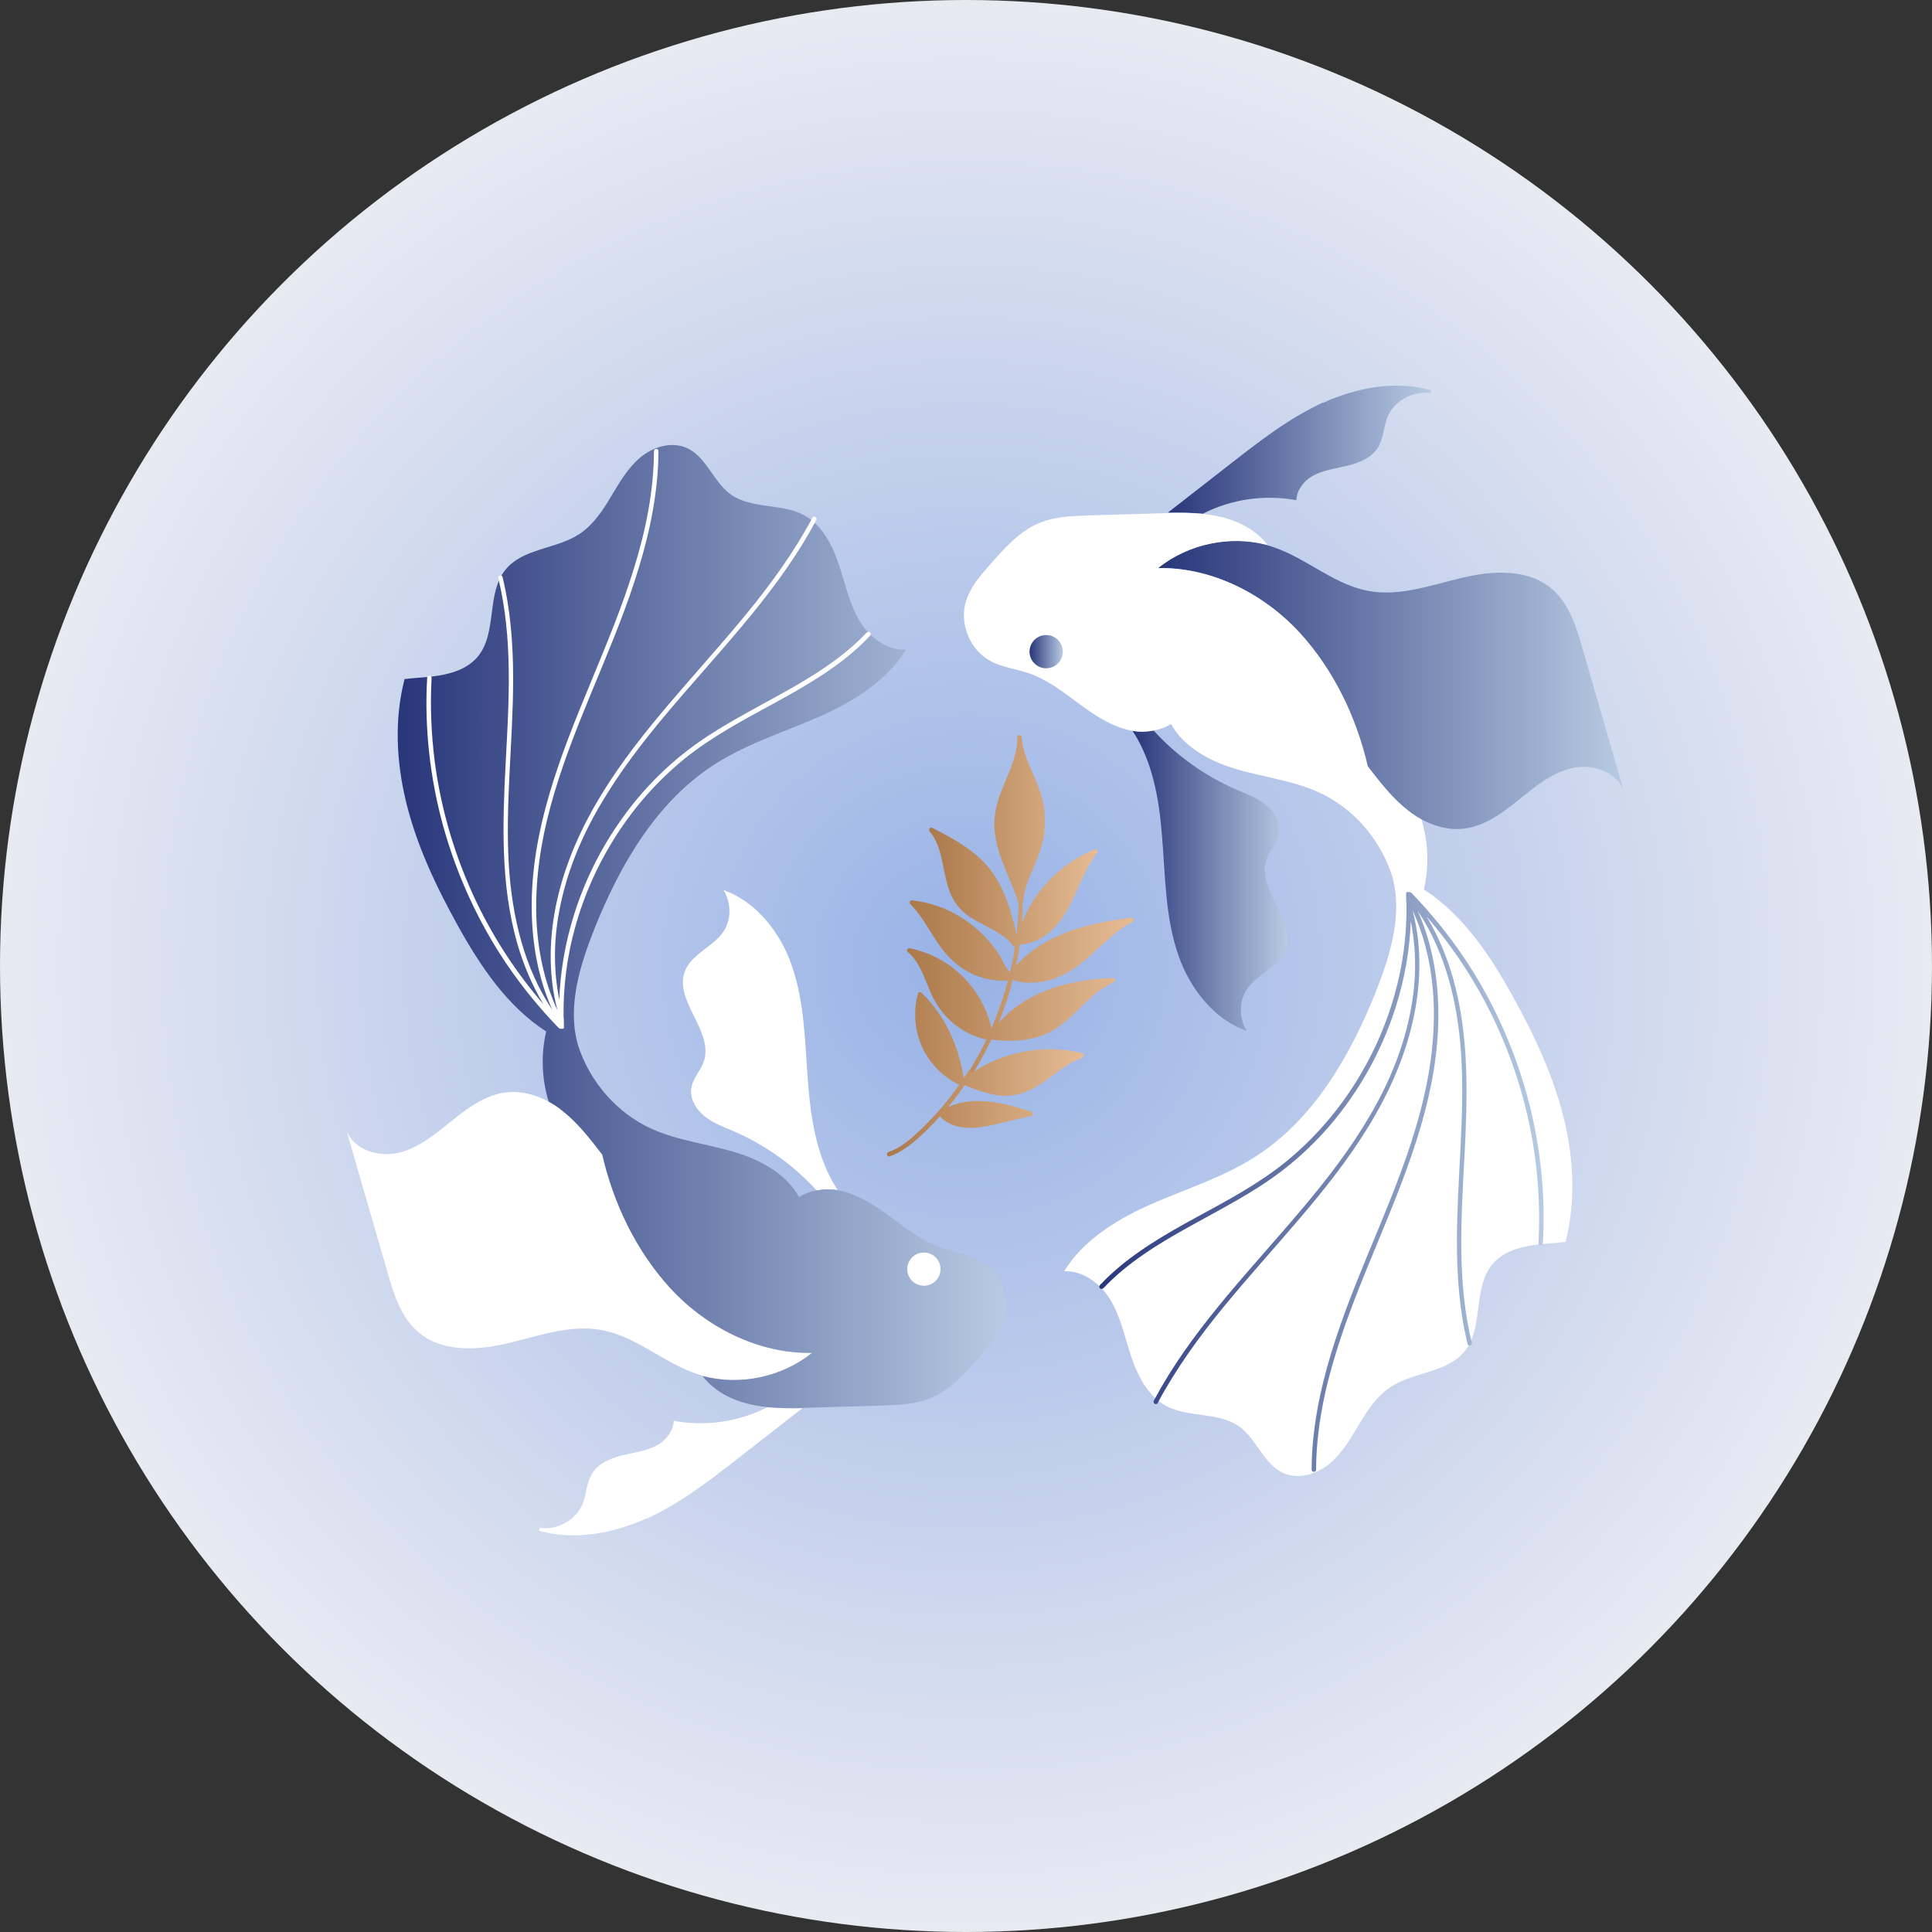 <svg xmlns="http://www.w3.org/2000/svg" xmlns:xlink="http://www.w3.org/1999/xlink" id="Layer_2" data-name="Layer 2" viewBox="0 0 100 100"><rect x="0" y="0" width="100" height="100" fill="#333333" stroke="none"/><defs><style>      .cls-1 {        fill: url(#linear-gradient-8);      }      .cls-2 {        fill: url(#linear-gradient-7);      }      .cls-3 {        fill: url(#linear-gradient-5);      }      .cls-4 {        fill: url(#linear-gradient-6);      }      .cls-5 {        fill: url(#linear-gradient-9);      }      .cls-6 {        fill: url(#linear-gradient-4);      }      .cls-7 {        fill: url(#linear-gradient-3);      }      .cls-8 {        fill: url(#linear-gradient-2);      }      .cls-9 {        fill: url(#radial-gradient);      }      .cls-10 {        fill: url(#linear-gradient);      }      .cls-11 {        fill: url(#linear-gradient-10);      }      .cls-12 {        fill: url(#linear-gradient-11);      }      .cls-13 {        fill: url(#linear-gradient-12);      }      .cls-14 {        fill: url(#linear-gradient-13);      }      .cls-15 {        fill: url(#linear-gradient-14);      }      .cls-16 {        fill: url(#linear-gradient-15);      }    </style><radialGradient id="radial-gradient" cx="50" cy="50" fx="50" fy="50" r="50" gradientUnits="userSpaceOnUse"><stop offset="0" stop-color="#98b2e6"></stop><stop offset="1" stop-color="#e8eaf2"></stop></radialGradient><linearGradient id="linear-gradient" x1="27.89" y1="76.14" x2="41.54" y2="76.14" gradientUnits="userSpaceOnUse"><stop offset="0" stop-color="#fff"></stop><stop offset="1" stop-color="#fff"></stop></linearGradient><linearGradient id="linear-gradient-2" x1="17.93" y1="63.97" x2="42.04" y2="63.97" xlink:href="#linear-gradient"></linearGradient><linearGradient id="linear-gradient-3" x1="35.34" y1="53.84" x2="43.35" y2="53.84" xlink:href="#linear-gradient"></linearGradient><linearGradient id="linear-gradient-4" x1="20.59" y1="47.96" x2="52.1" y2="47.96" gradientUnits="userSpaceOnUse"><stop offset="0" stop-color="#28367a"></stop><stop offset="1" stop-color="#b8cbe3"></stop></linearGradient><linearGradient id="linear-gradient-5" x1="22.06" y1="38.24" x2="45.06" y2="38.24" xlink:href="#linear-gradient"></linearGradient><linearGradient id="linear-gradient-6" x1="46.96" y1="65.69" x2="48.68" y2="65.69" xlink:href="#linear-gradient"></linearGradient><linearGradient id="linear-gradient-7" x1="60.44" y1="23.28" x2="74.08" y2="23.28" xlink:href="#linear-gradient-4"></linearGradient><linearGradient id="linear-gradient-8" x1="59.93" y1="35.46" x2="84.04" y2="35.46" xlink:href="#linear-gradient-4"></linearGradient><linearGradient id="linear-gradient-9" x1="58.62" y1="45.59" x2="66.63" y2="45.59" xlink:href="#linear-gradient-4"></linearGradient><linearGradient id="linear-gradient-10" x1="49.87" y1="51.47" x2="81.39" y2="51.47" xlink:href="#linear-gradient"></linearGradient><linearGradient id="linear-gradient-11" x1="56.91" y1="61.19" x2="79.92" y2="61.19" xlink:href="#linear-gradient-4"></linearGradient><linearGradient id="linear-gradient-12" x1="53.29" y1="33.73" x2="55.01" y2="33.73" xlink:href="#linear-gradient-4"></linearGradient><linearGradient id="linear-gradient-13" x1="48.08" y1="43.87" x2="56.8" y2="43.87" gradientUnits="userSpaceOnUse"><stop offset="0" stop-color="#ab794a"></stop><stop offset="1" stop-color="#e6bc95"></stop></linearGradient><linearGradient id="linear-gradient-14" x1="46.94" y1="51.07" x2="58.66" y2="51.07" xlink:href="#linear-gradient-13"></linearGradient><linearGradient id="linear-gradient-15" x1="45.92" y1="55.62" x2="56.11" y2="55.62" xlink:href="#linear-gradient-13"></linearGradient></defs><g id="Layer_1-2" data-name="Layer 1"><g><circle class="cls-9" cx="50" cy="50" r="50"></circle><g><g><g><path class="cls-10" d="M33.49,78.58c-1.75.79-3.75,1.17-5.59.65l.03-.15c.9.14,1.89-.39,2.23-1.25.2-.51.2-1.09.48-1.55.33-.55.99-.81,1.61-.96s1.29-.23,1.84-.56c.43-.26.77-.74.78-1.22,1.63.3,3.36.06,4.84-.7.6.06,1.21.06,1.82.05-1.09.85-2.17,1.69-3.26,2.54-1.51,1.18-3.04,2.37-4.79,3.17Z"></path><path class="cls-8" d="M36.38,71.21c-.17-.05-.33-.1-.49-.16-1.65-.61-3.04-1.9-4.77-2.21-1.6-.29-3.22.3-4.81.68-1.59.38-3.44.49-4.67-.58-.89-.76-1.26-1.95-1.58-3.08-.71-2.44-1.42-4.89-2.12-7.33.39,1,1.68,1.39,2.72,1.13,1.04-.26,1.9-.98,2.73-1.65.84-.68,1.75-1.35,2.82-1.47.76-.09,1.52.12,2.2.49.24.13.47.28.68.45.82.64,1.46,1.46,2.09,2.29l.08-.02c.59,2.55,1.68,5.01,3.44,6.93,1.88,2.04,4.59,3.41,7.35,3.35-1.56,1.24-3.73,1.71-5.66,1.19Z"></path><path class="cls-7" d="M41.84,56.23c.15,1.87.49,3.81,1.52,5.37-.36-.06-.73-.05-1.09.02-1.18-1.3-2.65-2.35-4.26-3.05-.53-.23-1.09-.43-1.54-.79-.45-.36-.79-.94-.68-1.5.09-.49.48-.87.64-1.34.53-1.56-1.57-3.14-.98-4.67.34-.89,1.43-1.24,1.98-2.03.44-.63.42-1.52.02-2.17,1.66.58,2.93,2.17,3.52,3.87.71,2.01.69,4.18.87,6.3Z"></path><path class="cls-6" d="M42.04,70.02c-2.76.06-5.48-1.31-7.35-3.35-1.76-1.92-2.93-4.36-3.52-6.91h0c-.63-.82-1.27-1.65-2.09-2.29-.21-.17-.44-.32-.68-.45-.36-1.17-.41-2.44-.13-3.63-2.03-1.31-3.42-3.4-4.59-5.51-1.13-2.04-2.14-4.18-2.68-6.45-.49-2.05-.59-4.24-.06-6.28.46-.06.94-.08,1.4-.13.87-.1,1.8-.34,2.37-1.01,1.05-1.23.44-3.29,1.46-4.53.9-1.11,2.63-1.05,3.82-1.84.71-.47,1.2-1.2,1.63-1.93.44-.73.87-1.48,1.52-2.03.65-.54,1.58-.84,2.37-.51,1.04.44,1.4,1.76,2.31,2.42,1.08.77,2.63.45,3.79,1.07.94.51,1.47,1.54,1.81,2.56.34,1.01.55,2.09,1.12,3,.51.81,1.42,1.46,2.35,1.41-.94,1.54-2.59,2.6-4.25,3.36-1.86.84-3.84,1.43-5.57,2.52-3.05,1.92-4.97,5.22-6.31,8.58-.76,1.92-1.42,4.07-.83,6.05h0c.61,1.86,2,3.47,3.78,4.28,1.39.63,2.94.79,4.4,1.24,1.3.4,2.61,1.13,3.25,2.3.26-.17.56-.28.88-.34.36-.07.73-.08,1.09-.02.06,0,.11.02.16.03.98.21,1.84.79,2.65,1.39.81.6,1.62,1.23,2.57,1.56.66.23,1.38.3,2,.64,1.04.56,1.6,1.89,1.28,3.03-.21.75-.74,1.37-1.26,1.95-.77.88-1.58,1.8-2.68,2.21-.74.28-1.56.31-2.36.34-1.23.04-2.47.07-3.7.11-.16,0-.32,0-.47.02-.61.01-1.22.01-1.82-.05-.27-.03-.54-.07-.81-.13-.98-.21-1.93-.69-2.53-1.48,1.93.52,4.1.06,5.66-1.19Z"></path></g><path class="cls-3" d="M44.87,32.73c-1.27,1.35-2.87,2.32-4.48,3.21-1.61.9-3.27,1.73-4.75,2.86-1.39,1.06-2.61,2.35-3.6,3.79-1.01,1.45-1.79,3.05-2.32,4.73-.45,1.43-.72,2.92-.77,4.42-.31-1.51-.29-3.08,0-4.6.36-1.93,1.11-3.75,2.1-5.44,1-1.72,2.21-3.29,3.49-4.81,1.28-1.52,2.62-2.99,3.89-4.51,1.27-1.52,2.47-3.09,3.46-4.81.12-.22.24-.43.36-.65.07-.13-.13-.25-.2-.12-.95,1.78-2.14,3.42-3.42,4.98-1.27,1.55-2.62,3.03-3.92,4.56-1.29,1.51-2.53,3.07-3.57,4.77-1.03,1.68-1.85,3.49-2.29,5.42-.43,1.87-.49,3.84-.01,5.71,0,.03.02.06.03.09-.71-1.52-1.05-3.2-1.11-4.88-.06-1.94.23-3.86.74-5.73.54-2,1.31-3.93,2.1-5.85.79-1.91,1.6-3.81,2.24-5.77.64-1.94,1.11-3.94,1.22-5.98.01-.26.02-.51.02-.77,0-.15-.23-.15-.23,0-.01,2.08-.43,4.13-1.05,6.11-.61,1.99-1.42,3.91-2.21,5.83-.79,1.91-1.58,3.84-2.16,5.83-.55,1.87-.91,3.81-.91,5.77,0,1.84.31,3.7,1.07,5.38-1.47-2.18-2.08-4.84-2.25-7.44-.2-3.23.22-6.46.22-9.69,0-1.77-.13-3.55-.55-5.28-.03-.14-.26-.08-.22.06.77,3.15.55,6.42.38,9.63-.16,3.09-.26,6.26.6,9.27.32,1.11.77,2.18,1.36,3.16-1.37-1.58-2.53-3.35-3.44-5.23-1.11-2.31-1.86-4.8-2.19-7.35-.18-1.43-.24-2.87-.16-4.31,0-.15-.22-.15-.23,0-.15,2.59.15,5.21.84,7.71.7,2.5,1.79,4.89,3.24,7.05.81,1.2,1.73,2.33,2.74,3.37.02.02.27.08.26-.04,0-.06,0-.47-.02-.56-.02-1.57.18-3.14.61-4.66.47-1.69,1.2-3.3,2.15-4.77.95-1.47,2.12-2.79,3.48-3.9,1.42-1.15,3.04-2.01,4.64-2.88,1.59-.87,3.18-1.78,4.5-3.02.17-.16.33-.32.49-.49.1-.11-.06-.27-.16-.16Z"></path><circle class="cls-4" cx="47.82" cy="65.69" r=".86"></circle></g><g><g><path class="cls-2" d="M68.48,20.85c1.75-.79,3.75-1.17,5.59-.65l-.03.15c-.9-.14-1.89.39-2.23,1.25-.2.51-.2,1.09-.48,1.55-.33.55-.99.81-1.61.96s-1.29.23-1.84.56c-.43.26-.77.74-.78,1.22-1.63-.3-3.36-.06-4.84.7-.6-.06-1.21-.06-1.82-.05,1.09-.85,2.17-1.69,3.26-2.54,1.51-1.18,3.04-2.37,4.79-3.17Z"></path><path class="cls-1" d="M65.59,28.22c.17.05.33.1.49.16,1.65.61,3.04,1.9,4.77,2.21,1.6.29,3.22-.3,4.81-.68,1.59-.38,3.44-.49,4.67.58.89.76,1.26,1.95,1.58,3.08.71,2.44,1.42,4.89,2.12,7.33-.39-1-1.68-1.39-2.72-1.13-1.04.26-1.9.98-2.73,1.65-.84.68-1.75,1.35-2.82,1.47-.76.09-1.52-.12-2.2-.49-.24-.13-.47-.28-.68-.45-.82-.64-1.46-1.46-2.09-2.29l-.08.02c-.59-2.55-1.68-5.01-3.44-6.93-1.88-2.04-4.59-3.41-7.35-3.35,1.56-1.24,3.73-1.71,5.66-1.19Z"></path><path class="cls-5" d="M60.14,43.2c-.15-1.87-.49-3.81-1.52-5.37.36.06.73.05,1.09-.02,1.18,1.3,2.65,2.35,4.26,3.05.53.23,1.09.43,1.54.79.45.36.79.94.68,1.5-.09.49-.48.87-.64,1.34-.53,1.56,1.57,3.14.98,4.67-.34.89-1.43,1.24-1.98,2.03-.44.63-.42,1.52-.02,2.17-1.66-.58-2.93-2.17-3.52-3.87-.71-2.01-.69-4.18-.87-6.3Z"></path><path class="cls-11" d="M59.93,29.41c2.76-.06,5.48,1.31,7.35,3.35,1.76,1.92,2.93,4.36,3.52,6.91h0c.63.82,1.27,1.65,2.09,2.29.21.17.44.32.68.45.36,1.17.41,2.44.13,3.63,2.03,1.31,3.42,3.4,4.59,5.51,1.13,2.04,2.14,4.18,2.68,6.45.49,2.05.59,4.24.06,6.28-.46.06-.94.08-1.4.13-.87.1-1.8.34-2.37,1.01-1.05,1.23-.44,3.29-1.46,4.53-.9,1.11-2.63,1.05-3.82,1.84-.71.47-1.2,1.2-1.63,1.93-.44.73-.87,1.48-1.52,2.03-.65.54-1.58.84-2.37.51-1.04-.44-1.4-1.76-2.31-2.42-1.08-.77-2.63-.45-3.79-1.07-.94-.51-1.47-1.54-1.81-2.56-.34-1.01-.55-2.09-1.12-3-.51-.81-1.42-1.46-2.35-1.41.94-1.54,2.59-2.6,4.25-3.36,1.86-.84,3.84-1.43,5.57-2.52,3.05-1.92,4.97-5.22,6.31-8.58.76-1.92,1.42-4.07.83-6.05h0c-.61-1.86-2-3.47-3.78-4.28-1.39-.63-2.94-.79-4.4-1.24-1.3-.4-2.61-1.13-3.25-2.3-.26.17-.56.28-.88.34-.36.07-.73.08-1.09.02-.06,0-.11-.02-.16-.03-.98-.21-1.84-.79-2.65-1.39-.81-.6-1.62-1.23-2.57-1.56-.66-.23-1.38-.3-2-.64-1.04-.56-1.6-1.89-1.28-3.03.21-.75.74-1.37,1.26-1.95.77-.88,1.58-1.8,2.68-2.21.74-.28,1.56-.31,2.36-.34,1.23-.04,2.47-.07,3.7-.11.16,0,.32,0,.47-.02.61-.01,1.22-.01,1.82.05.27.03.54.07.81.13.98.21,1.93.69,2.53,1.48-1.93-.52-4.1-.06-5.66,1.19Z"></path></g><path class="cls-12" d="M57.1,66.69c1.27-1.35,2.87-2.32,4.48-3.21,1.61-.9,3.27-1.73,4.75-2.86,1.39-1.06,2.61-2.35,3.6-3.79,1.01-1.45,1.79-3.05,2.32-4.73.45-1.43.72-2.92.77-4.42.31,1.51.29,3.08,0,4.6-.36,1.93-1.11,3.75-2.1,5.44-1,1.72-2.21,3.29-3.49,4.81-1.28,1.52-2.62,2.99-3.89,4.51-1.27,1.52-2.47,3.09-3.46,4.81-.12.22-.24.43-.36.65-.07.13.13.25.2.12.95-1.78,2.14-3.42,3.42-4.98,1.27-1.55,2.62-3.03,3.92-4.56,1.29-1.51,2.53-3.07,3.57-4.77,1.03-1.68,1.85-3.49,2.29-5.42.43-1.87.49-3.84.01-5.71,0-.03-.02-.06-.03-.09.71,1.52,1.05,3.2,1.11,4.88.06,1.94-.23,3.86-.74,5.73-.54,2-1.31,3.93-2.1,5.85-.79,1.91-1.6,3.81-2.24,5.77-.64,1.94-1.11,3.94-1.22,5.98-.01.26-.02.51-.02.77,0,.15.23.15.23,0,.01-2.08.43-4.13,1.05-6.11.61-1.99,1.42-3.91,2.21-5.83.79-1.91,1.58-3.84,2.16-5.83.55-1.87.91-3.81.91-5.77,0-1.84-.31-3.7-1.07-5.38,1.47,2.18,2.08,4.84,2.25,7.44.2,3.23-.22,6.46-.22,9.69,0,1.77.13,3.55.55,5.28.03.14.26.08.22-.06-.77-3.15-.55-6.42-.38-9.63.16-3.09.26-6.26-.6-9.27-.32-1.11-.77-2.18-1.36-3.16,1.37,1.58,2.53,3.35,3.44,5.23,1.11,2.31,1.86,4.8,2.19,7.35.18,1.43.24,2.87.16,4.31,0,.15.22.15.23,0,.15-2.59-.15-5.21-.84-7.71-.7-2.5-1.79-4.89-3.24-7.05-.81-1.2-1.73-2.33-2.74-3.37-.02-.02-.27-.08-.26.04,0,.06,0,.47.02.56.02,1.57-.18,3.14-.61,4.66-.47,1.69-1.2,3.3-2.15,4.77-.95,1.47-2.12,2.79-3.48,3.9-1.42,1.15-3.04,2.01-4.64,2.88-1.59.87-3.18,1.78-4.5,3.02-.17.16-.33.32-.49.49-.1.11.06.27.16.16Z"></path><circle class="cls-13" cx="54.15" cy="33.73" r=".86"></circle></g><g><path class="cls-14" d="M56.67,43.96c-1.56.63-2.85,1.85-3.58,3.36-.07.14-.13.28-.19.43.01-.22.03-.43.03-.65,0-.12,0-.24,0-.37.01-.02.03-.04.03-.06.09-1.16.85-2.14,1.05-3.28.1-.59.1-1.19,0-1.77-.11-.57-.34-1.1-.57-1.63-.26-.59-.51-1.19-.56-1.83-.01-.15-.23-.15-.23,0,.02,1.09-.57,2.05-.92,3.06-.18.52-.29,1.07-.26,1.63.04.62.21,1.22.43,1.8.19.49.41.98.6,1.47,0,.02.01.04.02.06.06.15.12.31.17.47,0,.01,0,.02.02.03,0,.14,0,.29,0,.43-.01.43-.05.86-.09,1.29,0-.03-.01-.05-.02-.08-.02-.08-.03-.16-.04-.21-.11-.45-.24-.91-.39-1.35-.3-.86-.73-1.65-1.39-2.28-.73-.69-1.63-1.17-2.52-1.63-.12-.06-.22.08-.14.18.67.81.65,1.94.96,2.9.15.48.39.92.77,1.26.37.33.82.55,1.25.78.31.16.63.33.9.54.17.13.32.28.44.45.03.03.06.05.09.05-.03.22-.07.45-.11.67l.23.04c.04-.21.08-.43.11-.65,0-.06.02-.12.03-.19.14.01.29-.02.41-.05.89-.2,1.56-.9,2-1.66.58-.98.87-2.11,1.58-3.01.06-.08,0-.24-.11-.19Z"></path><path class="cls-15" d="M58.55,47.5c-1.89.24-3.85.66-5.36,1.9-.22.18-.42.38-.6.59.02-.09.04-.19.06-.29l-.23-.04c-.04.22-.09.44-.14.66-.25-.24-.38-.62-.57-.91-.46-.72-1.08-1.34-1.79-1.82-.81-.54-1.75-.88-2.72-.99-.1-.01-.15.13-.08.2.65.65,1.04,1.49,1.58,2.23.53.73,1.23,1.29,2.1,1.56.44.14.91.19,1.37.16-.08.32-.17.64-.28.96-.17.51-.36,1.01-.57,1.5-.36-1.56-1.41-2.92-2.85-3.65-.44-.22-.9-.38-1.38-.48-.1-.02-.21.11-.11.19.66.55.88,1.42,1.22,2.17.13.29.29.57.48.82.31.42.7.78,1.16,1.06.38.23.79.39,1.22.49-.27.56-.57,1.1-.9,1.63l.19.12c.08-.13.17-.26.24-.39.26-.44.5-.9.72-1.36,1.03.12,2.11.1,3.04-.4.8-.42,1.4-1.12,2.05-1.72.38-.34.79-.65,1.26-.86.11-.05.05-.22-.06-.21-1.91.07-3.87.5-5.35,1.77-.21.18-.4.37-.57.58.16-.39.3-.78.43-1.18.12-.36.22-.71.31-1.08.42.18.95.18,1.4.12.95-.12,1.74-.61,2.45-1.23.76-.65,1.44-1.41,2.34-1.88.1-.05.06-.23-.06-.21Z"></path><path class="cls-16" d="M56.03,54.75c-.78.26-1.39.83-2.05,1.28-.64.44-1.33.74-2.12.68-.44-.03-.88-.15-1.3-.3-.21-.07-.42-.16-.63-.24,0,0,0,0,0,0-.27.39-.55.76-.85,1.13,1.35-.63,2.94-.19,4.3.24.1.03.11.2,0,.22-.46.11-.92.21-1.38.32-.44.1-.87.22-1.32.27-.71.09-1.52-.01-2.03-.57-.37.41-.75.8-1.17,1.17-.43.38-.89.71-1.43.9-.14.05-.2-.17-.06-.22.62-.22,1.12-.64,1.59-1.09.44-.41.85-.85,1.24-1.31.29-.35.57-.71.83-1.08-.78-.38-1.44-1.01-1.84-1.79-.46-.9-.56-1.95-.3-2.92.02-.09.13-.11.19-.05.31.29.58.61.82.95.73,1.02,1.17,2.23,1.37,3.46.09-.13.17-.26.25-.4l.19.12c.19-.12.38-.24.57-.35,1.55-.83,3.4-1.08,5.11-.66.11.03.1.19,0,.22Z"></path></g></g></g></g></svg>
